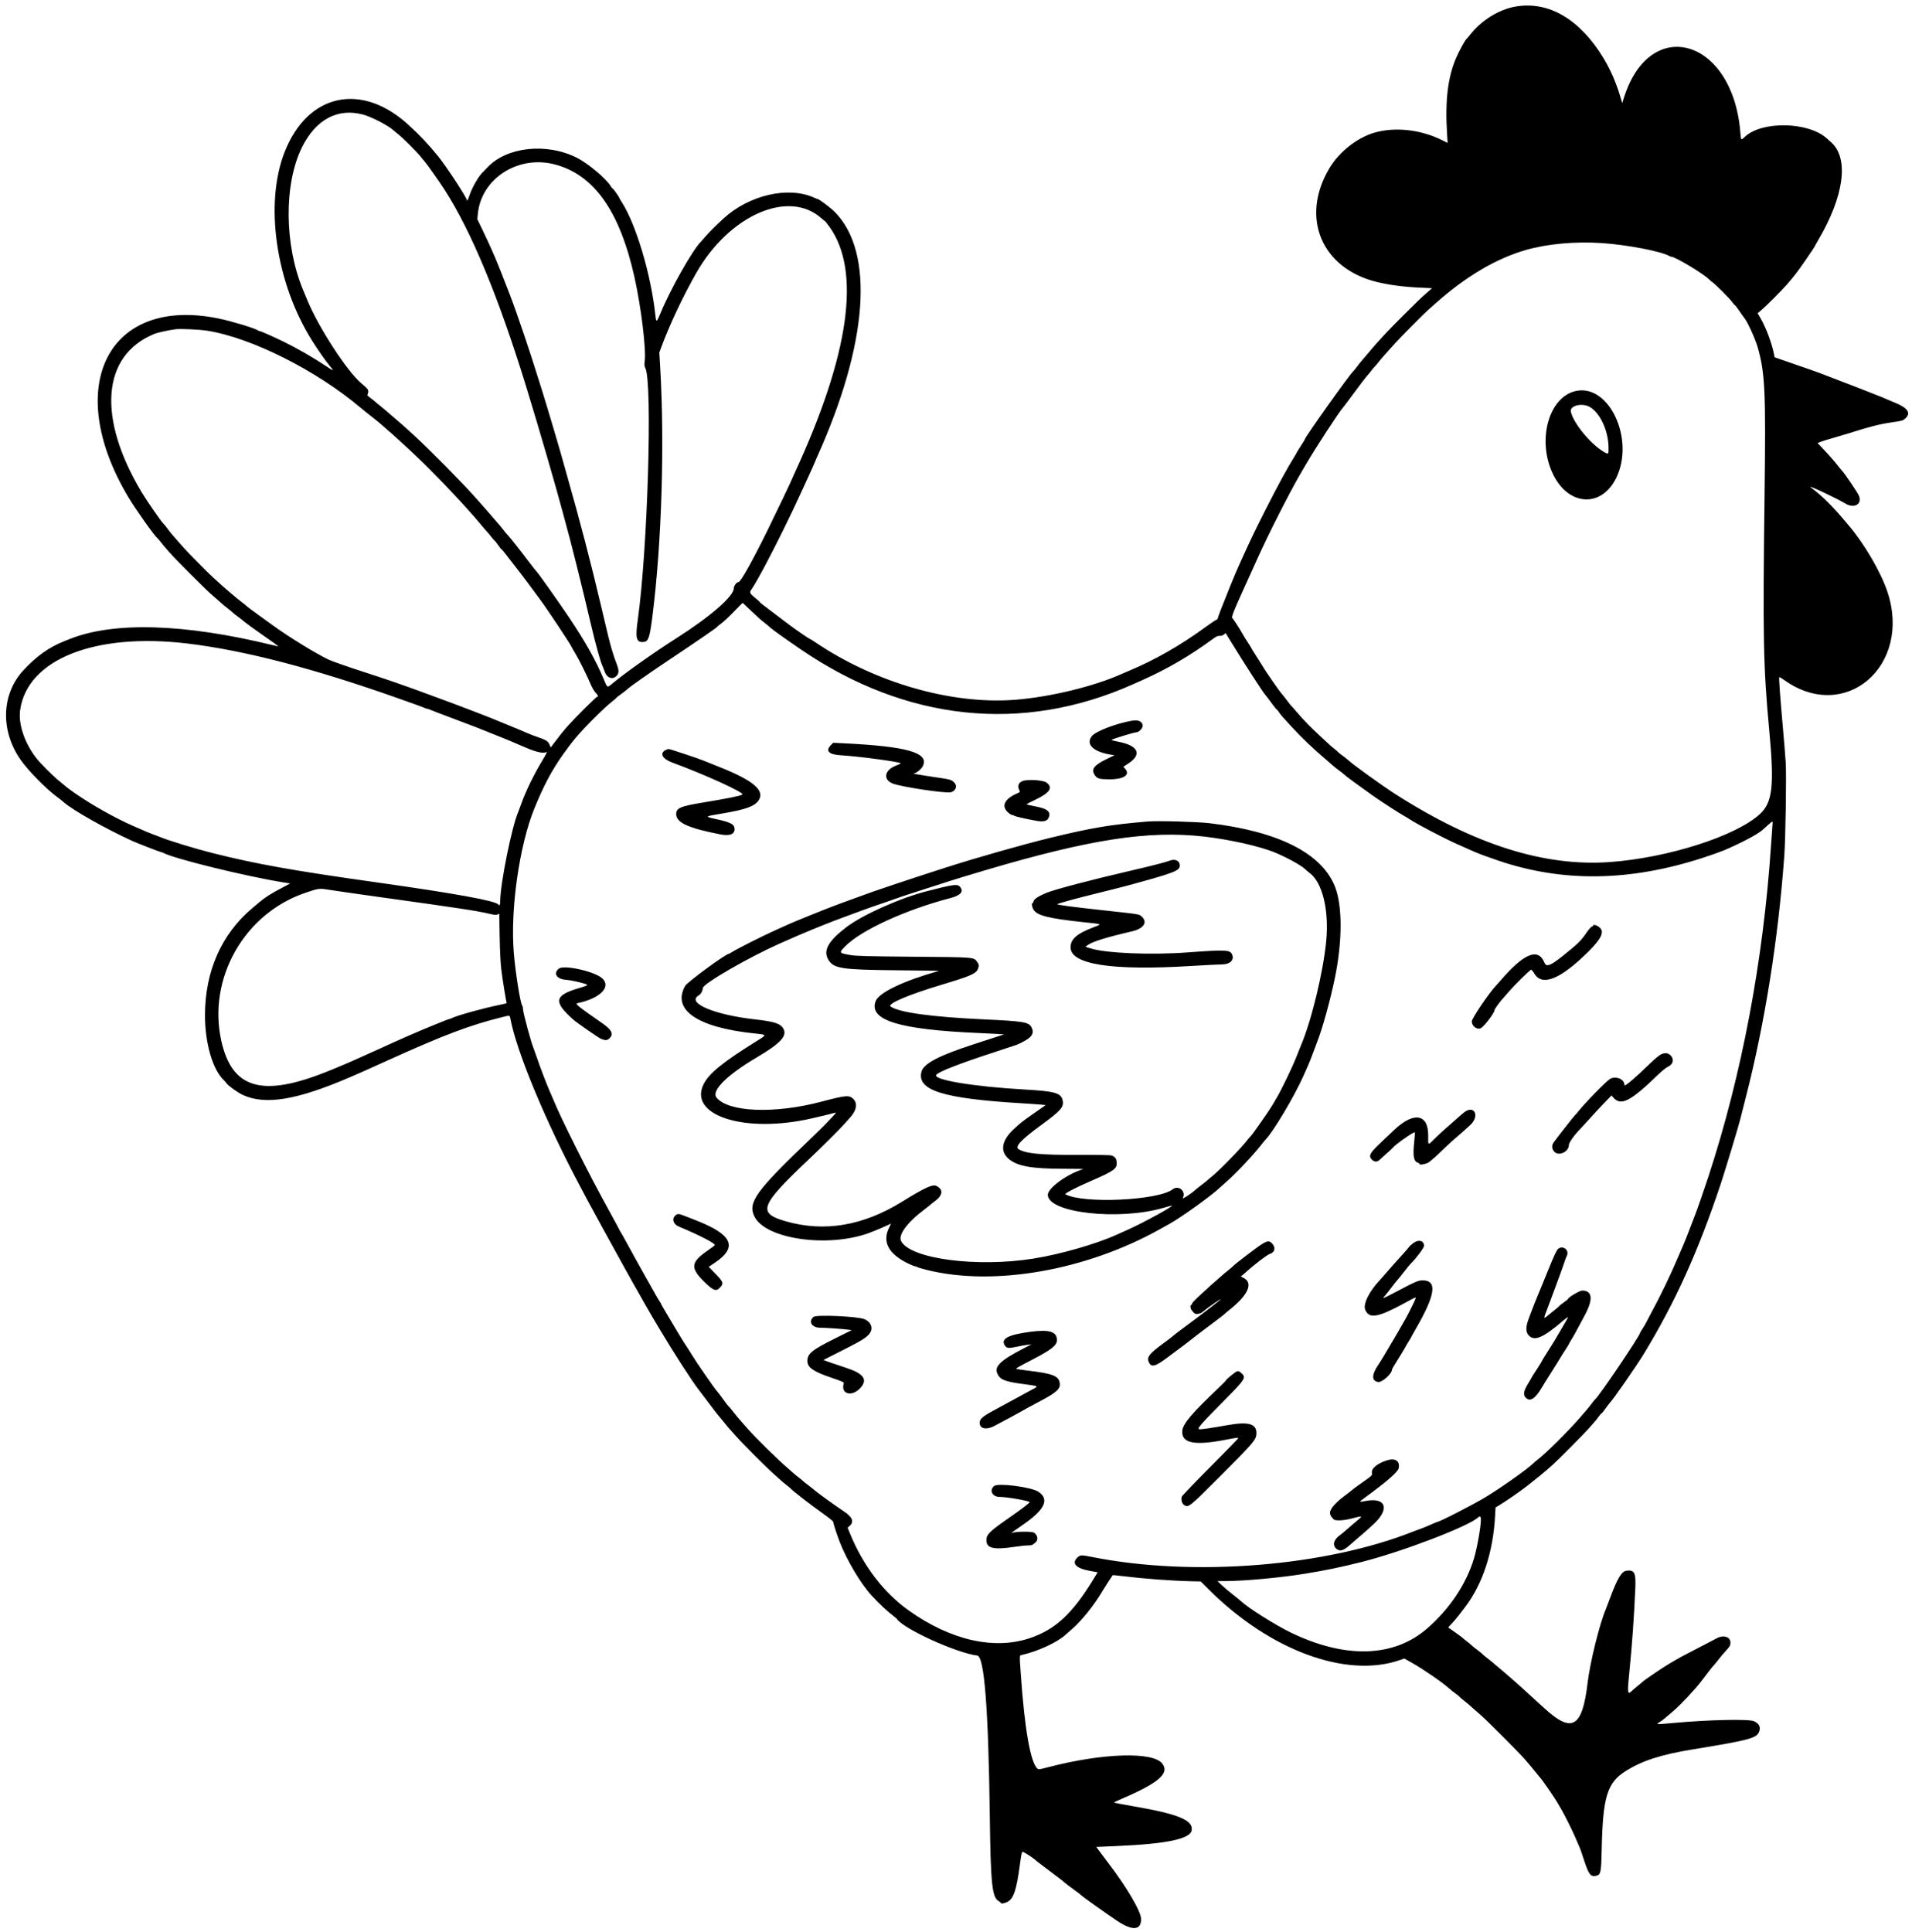 <?xml version="1.0" encoding="UTF-8"?>
<!DOCTYPE svg PUBLIC '-//W3C//DTD SVG 1.0//EN'
          'http://www.w3.org/TR/2001/REC-SVG-20010904/DTD/svg10.dtd'>
<svg height="291" preserveAspectRatio="xMidYMid meet" version="1.0" viewBox="26.8 56.1 288.1 290.8" width="288" xmlns="http://www.w3.org/2000/svg" xmlns:xlink="http://www.w3.org/1999/xlink" zoomAndPan="magnify"
><g id="change1_1"
  ><path d="M255.219 56.928 C 252.701 57.347,250.028 58.991,248.328 61.168 C 248.118 61.437,247.886 61.709,247.811 61.771 C 247.559 61.985,246.675 63.597,246.190 64.726 C 244.960 67.594,244.537 71.111,244.836 75.972 L 244.929 77.487 244.149 77.096 C 240.972 75.501,237.168 75.048,234.059 75.894 C 231.355 76.630,228.573 78.809,227.067 81.371 C 222.712 88.779,225.942 96.414,234.288 98.442 C 236.156 98.896,238.387 99.186,240.857 99.295 L 242.571 99.371 242.330 99.600 C 242.197 99.726,241.811 100.060,241.472 100.343 C 241.134 100.626,239.726 101.990,238.343 103.374 C 236.192 105.528,235.413 106.347,233.886 108.061 C 233.760 108.202,233.349 108.690,232.971 109.145 C 232.594 109.600,232.170 110.097,232.028 110.250 C 231.886 110.402,231.552 110.819,231.285 111.178 C 231.019 111.536,230.754 111.863,230.696 111.904 C 230.272 112.209,223.429 121.822,223.429 122.114 C 223.429 122.158,223.146 122.627,222.800 123.158 C 222.454 123.688,222.171 124.147,222.171 124.178 C 222.171 124.208,222.033 124.451,221.865 124.717 C 220.880 126.270,219.275 129.215,217.492 132.743 C 215.744 136.200,215.418 136.881,213.715 140.629 C 213.160 141.848,212.834 142.617,212.066 144.514 C 210.936 147.307,210.286 148.997,210.286 149.142 C 210.286 149.208,210.170 149.308,210.029 149.363 C 209.887 149.418,209.129 149.931,208.343 150.504 C 204.630 153.208,200.814 155.389,197.029 156.970 C 196.620 157.141,196.078 157.375,195.824 157.490 C 191.704 159.351,185.090 160.960,179.829 161.381 C 170.210 162.149,158.625 158.815,149.583 152.674 C 149.222 152.429,148.893 152.229,148.852 152.229 C 148.744 152.229,146.350 150.580,145.600 149.990 C 145.254 149.718,144.136 148.872,143.114 148.111 C 142.093 147.350,141.257 146.692,141.257 146.648 C 141.257 146.605,140.970 146.340,140.620 146.060 C 139.769 145.382,139.696 145.227,140.012 144.783 C 140.930 143.493,143.700 138.195,146.277 132.800 C 147.232 130.799,149.600 125.625,149.600 125.539 C 149.600 125.513,149.723 125.221,149.873 124.889 C 157.605 107.791,158.617 93.970,152.581 87.884 C 151.949 87.247,150.218 85.943,150.004 85.943 C 149.969 85.943,149.722 85.845,149.456 85.724 C 145.573 83.974,139.696 85.327,135.829 88.862 C 134.721 89.874,133.618 90.973,133.143 91.538 C 132.860 91.875,132.521 92.257,132.390 92.389 C 131.132 93.652,127.783 99.586,126.334 103.116 C 125.741 104.562,125.674 104.588,125.551 103.429 C 124.910 97.386,122.660 89.803,120.511 86.444 C 120.293 86.103,120.114 85.797,120.114 85.763 C 120.114 85.644,119.190 84.343,119.106 84.343 C 119.059 84.343,118.925 84.181,118.808 83.983 C 118.150 82.870,115.396 80.561,113.716 79.715 C 109.134 77.408,103.079 78.082,100.207 81.219 C 99.999 81.446,99.735 81.714,99.621 81.816 C 98.978 82.386,97.922 84.195,97.545 85.371 C 97.352 85.973,97.143 86.353,97.143 86.102 C 97.143 85.731,94.018 80.968,92.778 79.449 C 91.284 77.619,90.190 76.460,88.400 74.810 C 81.305 68.271,73.194 70.003,69.710 78.800 C 66.599 86.657,68.365 98.692,73.909 107.411 C 74.825 108.852,75.816 110.269,76.398 110.969 C 77.188 111.921,77.145 111.932,75.908 111.100 C 74.060 109.858,71.526 108.401,69.486 107.408 C 67.860 106.617,66.075 105.829,65.908 105.829 C 65.827 105.829,65.711 105.784,65.651 105.730 C 65.341 105.446,61.792 104.366,59.816 103.954 C 43.089 100.461,36.143 114.189,46.176 130.914 C 47.309 132.804,50.036 136.641,50.553 137.074 C 50.635 137.143,50.879 137.431,51.094 137.712 C 51.310 137.994,51.563 138.305,51.657 138.404 C 51.751 138.503,52.086 138.884,52.400 139.251 C 53.151 140.127,57.710 144.697,58.563 145.429 C 58.930 145.743,59.371 146.129,59.543 146.286 C 60.226 146.909,60.653 147.272,61.194 147.685 C 61.505 147.923,61.788 148.159,61.823 148.209 C 61.857 148.260,62.194 148.528,62.571 148.805 C 62.949 149.082,63.469 149.490,63.728 149.712 C 63.986 149.933,65.231 150.832,66.494 151.710 C 67.757 152.587,68.777 153.318,68.762 153.334 C 68.746 153.349,68.350 153.268,67.881 153.153 C 54.626 149.905,43.938 149.581,37.314 152.228 C 37.189 152.278,36.803 152.432,36.457 152.570 C 34.160 153.487,32.306 154.808,30.333 156.935 C 26.995 160.533,26.828 166.046,29.923 170.457 C 31.059 172.075,33.759 174.822,35.371 176.000 C 35.749 176.276,36.211 176.641,36.400 176.813 C 37.677 177.976,42.728 180.830,46.757 182.666 C 47.467 182.989,50.961 184.343,51.085 184.343 C 51.150 184.343,51.292 184.391,51.402 184.451 C 53.046 185.343,63.995 188.027,69.636 188.921 L 70.528 189.062 69.407 189.655 C 67.562 190.629,66.791 191.119,65.816 191.939 C 65.589 192.130,65.129 192.517,64.793 192.800 C 60.167 196.698,57.698 202.301,57.690 208.914 C 57.685 213.094,58.837 217.088,60.509 218.686 C 60.641 218.811,60.824 219.023,60.917 219.155 C 61.197 219.555,62.639 220.588,63.402 220.935 C 66.810 222.487,71.532 221.700,79.561 218.244 C 81.025 217.614,81.315 217.484,85.429 215.626 C 93.778 211.854,97.625 210.403,102.457 209.204 C 103.650 208.908,103.608 208.900,103.710 209.446 C 104.645 214.429,109.026 224.957,114.236 234.743 C 114.588 235.403,115.135 236.431,115.453 237.029 C 116.106 238.254,118.640 242.880,120.399 246.057 C 121.961 248.879,122.097 249.121,122.892 250.514 C 123.269 251.174,123.802 252.115,124.077 252.606 C 124.352 253.096,124.812 253.893,125.100 254.377 C 125.388 254.861,125.884 255.694,126.202 256.229 C 128.222 259.628,131.144 264.158,132.057 265.305 C 132.309 265.621,132.900 266.403,133.371 267.042 C 134.241 268.222,135.002 269.196,135.458 269.714 C 135.596 269.871,135.880 270.219,136.089 270.486 C 136.297 270.753,136.581 271.091,136.720 271.237 C 136.858 271.383,137.330 271.910,137.768 272.408 C 138.763 273.539,142.287 277.063,143.417 278.057 C 143.881 278.466,144.370 278.905,144.502 279.033 C 144.635 279.161,144.974 279.443,145.257 279.661 C 145.540 279.879,145.849 280.138,145.943 280.237 C 146.365 280.680,148.814 282.575,150.766 283.968 C 151.628 284.583,152.335 285.147,152.338 285.223 C 152.346 285.459,152.916 287.213,153.333 288.286 C 154.402 291.038,156.503 294.570,158.111 296.320 C 159.240 297.548,160.419 298.663,161.309 299.342 C 161.620 299.580,161.903 299.819,161.937 299.872 C 162.890 301.350,170.909 305.004,174.053 305.394 C 175.119 305.526,175.733 313.384,175.943 329.600 C 176.075 339.822,176.284 341.824,177.277 342.389 C 177.454 342.489,177.599 342.610,177.599 342.657 C 177.601 342.842,178.233 342.728,178.690 342.461 C 179.551 341.956,179.976 340.650,180.463 337.007 C 180.692 335.296,180.762 334.971,180.905 334.971 C 181.045 334.971,182.332 335.776,182.629 336.050 C 182.786 336.195,183.420 336.693,184.037 337.157 C 186.614 339.091,186.927 339.332,187.200 339.583 C 187.357 339.728,187.974 340.199,188.571 340.629 C 189.169 341.059,189.709 341.474,189.771 341.550 C 189.910 341.719,193.473 344.258,195.106 345.352 C 197.427 346.906,198.743 346.814,198.743 345.096 C 198.743 343.990,196.608 340.336,193.839 336.705 C 193.488 336.244,192.926 335.498,192.592 335.048 L 191.983 334.229 195.049 334.096 C 202.670 333.767,206.186 333.020,206.364 331.692 C 206.566 330.184,204.337 329.272,197.600 328.106 C 195.514 327.745,194.754 327.592,194.683 327.521 C 194.659 327.497,195.165 327.254,195.806 326.979 C 201.353 324.604,203.022 323.178,201.971 321.712 C 200.629 319.840,193.010 320.061,184.755 322.211 C 183.335 322.581,183.274 322.588,183.075 322.390 C 182.057 321.371,181.195 316.437,180.628 308.374 C 180.404 305.191,180.395 305.390,180.771 305.304 C 183.205 304.744,186.062 303.428,187.337 302.278 C 187.507 302.125,187.970 301.719,188.366 301.375 C 189.801 300.129,191.706 297.748,192.894 295.714 C 193.201 295.191,194.277 293.518,194.460 293.281 C 194.475 293.262,195.123 293.324,195.900 293.419 C 199.300 293.833,203.344 294.132,206.461 294.201 L 207.722 294.229 208.986 295.486 C 218.181 304.636,229.699 308.875,237.743 306.070 L 238.401 305.841 239.572 306.500 C 241.267 307.454,244.193 309.470,245.143 310.338 C 245.363 310.540,245.809 310.895,246.135 311.127 C 246.460 311.360,246.743 311.589,246.763 311.637 C 246.783 311.685,247.031 311.904,247.314 312.123 C 247.817 312.512,248.284 312.910,248.914 313.486 C 249.086 313.643,249.528 314.029,249.896 314.343 C 250.768 315.088,255.906 320.237,256.571 321.032 C 256.854 321.370,257.268 321.855,257.492 322.109 C 257.715 322.363,258.075 322.802,258.292 323.084 C 258.508 323.365,258.765 323.676,258.861 323.774 C 259.137 324.052,261.078 326.855,261.404 327.446 C 261.565 327.738,261.825 328.180,261.982 328.429 C 262.358 329.024,263.776 331.860,264.169 332.801 C 264.610 333.857,264.807 334.318,264.902 334.514 C 264.948 334.609,265.210 335.380,265.486 336.229 C 266.189 338.393,266.495 338.782,267.328 338.572 C 268.006 338.401,268.074 338.069,268.147 334.570 C 268.308 326.788,268.961 324.600,271.642 322.874 C 274.133 321.270,277.035 320.320,281.827 319.539 C 290.087 318.194,291.400 317.859,291.813 316.988 C 292.167 316.241,291.916 315.652,291.086 315.284 C 290.296 314.934,284.283 315.064,278.979 315.546 C 276.271 315.792,276.270 315.791,276.864 315.424 C 277.277 315.169,277.741 314.795,278.959 313.736 C 280.122 312.725,282.193 310.512,283.167 309.240 C 283.342 309.011,283.812 308.396,284.210 307.874 C 284.608 307.352,284.999 306.871,285.078 306.805 C 285.157 306.740,285.456 306.377,285.741 306.000 C 286.027 305.623,286.477 305.083,286.742 304.800 C 287.437 304.057,287.543 303.879,287.543 303.455 C 287.543 302.569,286.531 302.239,285.486 302.783 C 285.203 302.931,284.509 303.296,283.945 303.595 C 283.380 303.894,282.326 304.442,281.602 304.811 C 280.251 305.501,279.989 305.645,278.514 306.506 C 277.482 307.109,274.740 308.957,274.370 309.298 C 274.225 309.433,273.877 309.722,273.596 309.942 C 273.315 310.161,272.911 310.509,272.697 310.713 C 272.006 311.375,271.978 311.126,272.341 307.547 C 272.719 303.812,273.018 299.580,273.209 295.249 C 273.310 292.937,273.081 292.471,271.907 292.604 C 271.144 292.690,270.521 293.724,269.378 296.800 C 269.109 297.523,268.845 298.217,268.791 298.343 C 267.826 300.586,266.391 306.389,266.007 309.600 C 265.214 316.245,263.658 317.142,259.518 313.343 C 259.158 313.013,258.577 312.486,258.225 312.171 C 257.873 311.857,257.313 311.343,256.980 311.029 C 256.647 310.714,256.079 310.200,255.719 309.886 C 255.358 309.571,254.922 309.186,254.750 309.029 C 254.578 308.871,254.164 308.511,253.830 308.229 C 253.497 307.946,252.983 307.509,252.687 307.257 C 251.647 306.372,251.077 305.903,250.712 305.636 C 250.509 305.488,250.291 305.301,250.229 305.220 C 250.166 305.139,249.806 304.845,249.429 304.565 C 249.052 304.286,248.666 303.975,248.572 303.874 C 248.477 303.774,248.169 303.517,247.888 303.303 C 247.606 303.089,247.297 302.836,247.200 302.741 C 247.104 302.646,246.588 302.264,246.055 301.892 C 245.522 301.521,245.065 301.201,245.039 301.181 C 245.014 301.161,245.117 301.025,245.268 300.878 C 245.419 300.731,245.759 300.358,246.024 300.048 C 246.492 299.500,246.646 299.304,247.603 298.038 C 250.197 294.604,251.767 289.838,252.070 284.480 L 252.149 283.081 252.846 282.659 C 253.874 282.035,256.048 280.520,257.029 279.744 C 258.473 278.601,259.330 277.904,259.806 277.486 C 260.057 277.266,260.496 276.880,260.782 276.629 C 261.560 275.945,265.572 271.900,266.229 271.138 C 266.543 270.773,266.921 270.342,267.069 270.180 C 267.218 270.018,267.496 269.667,267.689 269.400 C 267.881 269.133,268.074 268.914,268.117 268.914 C 268.160 268.914,268.420 268.595,268.694 268.204 C 268.968 267.814,269.283 267.403,269.393 267.292 C 269.874 266.812,273.397 261.734,274.454 260.000 C 279.193 252.219,282.633 244.630,286.061 234.385 C 286.690 232.505,288.765 225.644,289.012 224.627 C 289.072 224.376,289.465 222.834,289.883 221.200 C 292.731 210.082,294.743 197.427,295.659 184.871 C 295.846 182.311,295.990 172.773,295.871 170.859 C 295.814 169.949,295.617 167.506,295.432 165.431 C 295.015 160.727,294.823 158.053,294.898 157.978 C 294.930 157.946,295.281 158.151,295.678 158.434 C 304.840 164.953,314.924 156.283,311.192 145.095 C 310.197 142.115,307.689 137.831,305.325 135.073 C 305.131 134.846,304.740 134.387,304.457 134.052 C 302.938 132.256,301.296 130.633,300.057 129.704 C 299.869 129.562,299.663 129.401,299.600 129.346 C 299.169 128.965,303.534 131.020,304.850 131.817 C 306.209 132.640,307.454 131.894,306.881 130.599 C 306.661 130.101,304.709 127.223,304.344 126.858 C 304.242 126.756,303.971 126.427,303.742 126.127 C 303.277 125.519,302.202 124.300,301.279 123.337 L 300.672 122.703 301.222 122.493 C 301.524 122.377,302.337 122.125,303.029 121.932 C 303.720 121.739,304.749 121.434,305.314 121.255 C 308.507 120.241,310.019 119.854,311.799 119.595 C 313.484 119.350,313.522 119.339,313.922 118.973 C 314.770 118.199,314.263 117.416,312.423 116.659 C 311.845 116.421,311.269 116.180,311.143 116.125 C 311.017 116.069,310.728 115.942,310.501 115.842 C 310.018 115.630,303.061 112.928,301.886 112.496 C 301.446 112.334,300.983 112.158,300.857 112.104 C 300.731 112.050,300.114 111.830,299.486 111.614 C 298.857 111.398,297.408 110.897,296.265 110.501 L 294.188 109.779 294.115 109.375 C 293.835 107.828,292.901 105.303,292.105 103.941 L 291.640 103.145 292.187 102.687 C 292.868 102.117,295.302 99.682,296.023 98.849 C 297.233 97.451,297.625 96.940,298.897 95.096 C 299.629 94.035,300.229 93.140,300.229 93.107 C 300.229 93.074,300.462 92.653,300.747 92.170 C 304.667 85.540,305.436 79.809,302.730 77.400 C 302.536 77.227,302.220 76.945,302.027 76.773 C 299.234 74.282,292.280 74.159,289.724 76.555 C 289.104 77.136,289.146 77.187,289.018 75.712 C 287.804 61.727,275.430 58.179,271.487 70.686 L 271.235 71.486 270.927 70.457 C 270.758 69.891,270.575 69.326,270.522 69.200 C 270.468 69.074,270.333 68.714,270.222 68.400 C 269.869 67.403,269.090 65.807,268.416 64.702 C 264.846 58.844,260.191 56.101,255.219 56.928 M81.486 73.206 C 82.742 73.540,85.309 74.865,86.077 75.575 C 86.228 75.714,86.581 76.008,86.861 76.226 C 87.518 76.739,89.654 78.877,90.172 79.541 C 90.392 79.823,90.655 80.138,90.758 80.242 C 91.012 80.498,92.962 83.259,93.736 84.457 C 97.824 90.785,101.930 100.692,106.125 114.343 C 107.997 120.437,110.497 129.026,111.597 133.143 C 112.052 134.850,112.431 136.260,112.687 137.200 C 112.977 138.269,114.350 143.761,114.844 145.829 C 115.032 146.614,115.497 148.573,115.877 150.181 C 116.530 152.939,117.226 155.476,117.505 156.114 C 117.632 156.402,117.687 156.543,117.948 157.236 C 118.270 158.091,119.071 158.376,119.645 157.840 C 120.104 157.411,120.109 156.966,119.666 155.852 C 119.483 155.390,119.177 154.476,118.986 153.821 C 118.631 152.601,118.436 151.808,117.313 147.029 C 115.863 140.855,114.100 134.099,112.320 127.886 C 112.005 126.786,111.652 125.526,111.536 125.086 C 111.238 123.954,109.133 116.869,108.445 114.686 C 106.903 109.790,106.549 108.692,105.826 106.571 C 104.608 103.000,104.297 102.121,103.609 100.311 C 102.871 98.369,101.674 95.355,101.374 94.686 C 101.262 94.434,101.003 93.843,100.799 93.371 C 100.595 92.900,100.045 91.717,99.576 90.743 L 98.724 88.971 98.798 88.197 C 99.308 82.829,104.899 79.250,110.453 80.736 C 116.335 82.310,120.192 87.792,122.404 97.721 C 123.414 102.258,124.187 108.616,123.945 110.408 C 123.879 110.895,123.901 111.127,124.038 111.392 C 125.145 113.533,124.384 138.915,122.900 149.343 C 122.526 151.967,122.671 152.686,123.573 152.686 C 124.511 152.686,124.675 152.255,125.138 148.571 C 126.507 137.681,126.960 122.773,126.273 111.191 L 126.147 109.067 126.436 108.277 C 127.615 105.045,129.721 100.576,131.704 97.093 C 136.685 88.346,145.667 84.424,150.583 88.851 C 150.828 89.071,151.058 89.253,151.094 89.254 C 151.130 89.256,151.445 89.656,151.793 90.143 C 156.562 96.811,154.792 109.354,146.573 127.148 C 146.352 127.626,146.171 128.033,146.171 128.052 C 146.171 128.142,143.827 133.052,142.459 135.829 C 140.139 140.535,138.394 143.654,138.081 143.656 C 137.795 143.658,137.371 144.207,137.371 144.575 C 137.371 145.785,133.862 148.839,128.693 152.126 C 125.364 154.244,120.936 157.378,119.064 158.943 C 118.278 159.600,118.329 159.623,117.799 158.358 C 116.579 155.444,115.028 152.678,112.505 148.914 C 110.935 146.573,107.828 142.195,107.597 142.000 C 107.523 141.937,107.082 141.378,106.617 140.758 C 106.152 140.137,105.514 139.304,105.200 138.907 C 104.886 138.509,104.372 137.860,104.059 137.464 C 103.746 137.067,103.407 136.666,103.305 136.571 C 103.204 136.477,102.945 136.169,102.732 135.888 C 102.518 135.606,102.266 135.291,102.171 135.189 C 102.077 135.086,101.769 134.728,101.486 134.394 C 101.019 133.842,99.494 132.099,98.752 131.270 C 98.590 131.088,98.329 130.796,98.171 130.621 C 96.290 128.518,91.517 123.688,89.368 121.714 C 87.558 120.051,87.671 120.151,85.824 118.571 C 85.530 118.320,85.115 117.962,84.902 117.775 C 84.689 117.588,84.286 117.257,84.006 117.038 C 83.727 116.820,83.417 116.560,83.317 116.460 C 83.218 116.361,82.892 116.104,82.595 115.890 C 82.227 115.626,82.091 115.464,82.169 115.385 C 82.233 115.321,82.286 115.122,82.286 114.943 C 82.286 114.613,82.180 114.487,81.258 113.714 C 79.122 111.924,74.840 105.354,73.140 101.257 C 72.814 100.471,72.504 99.726,72.452 99.600 C 69.627 92.814,69.569 83.627,72.316 78.114 C 74.390 73.951,77.675 72.192,81.486 73.206 M268.171 92.574 C 271.927 92.824,277.079 93.809,278.313 94.515 C 278.422 94.578,278.564 94.629,278.629 94.629 C 279.207 94.629,283.445 97.170,284.294 98.026 C 284.404 98.138,284.653 98.345,284.847 98.487 C 285.395 98.889,287.412 100.916,287.802 101.457 C 287.995 101.724,288.187 101.943,288.229 101.943 C 288.271 101.943,288.558 102.316,288.866 102.771 C 289.173 103.227,289.539 103.742,289.678 103.916 C 290.146 104.501,291.290 107.019,291.637 108.229 C 292.753 112.115,292.885 114.877,292.689 130.171 C 292.407 152.197,292.488 156.324,293.394 166.057 C 294.168 174.365,293.887 176.849,291.971 178.615 C 288.378 181.927,278.110 185.208,269.371 185.836 C 259.477 186.547,248.960 183.213,237.029 175.584 C 235.076 174.335,230.634 171.132,229.943 170.475 C 229.786 170.325,229.391 170.013,229.065 169.782 C 228.739 169.551,228.456 169.325,228.436 169.280 C 228.416 169.235,228.172 169.020,227.893 168.801 C 227.614 168.583,227.277 168.301,227.143 168.174 C 227.009 168.047,226.343 167.429,225.663 166.800 C 224.983 166.171,224.190 165.405,223.899 165.097 C 223.609 164.788,223.217 164.375,223.029 164.177 C 222.840 163.980,222.454 163.543,222.171 163.206 C 221.889 162.869,221.550 162.485,221.418 162.354 C 221.287 162.222,220.952 161.804,220.674 161.425 C 220.396 161.045,220.050 160.608,219.905 160.453 C 219.598 160.125,217.427 156.993,217.074 156.368 C 216.941 156.134,216.491 155.417,216.074 154.775 C 215.656 154.132,215.314 153.577,215.314 153.540 C 215.314 153.503,215.116 153.180,214.875 152.822 C 214.633 152.464,214.305 151.940,214.147 151.657 C 213.583 150.651,212.646 149.198,212.483 149.078 C 212.321 148.958,212.706 147.968,214.145 144.800 C 214.302 144.454,214.571 143.863,214.743 143.486 C 215.166 142.558,215.383 142.076,216.344 139.943 C 217.935 136.408,221.106 130.167,222.703 127.429 C 222.831 127.209,223.221 126.540,223.568 125.943 C 225.021 123.444,228.497 118.111,229.179 117.332 C 229.298 117.197,229.830 116.494,230.361 115.771 C 231.575 114.118,232.781 112.543,232.892 112.462 C 232.939 112.428,233.151 112.169,233.363 111.886 C 233.575 111.603,233.832 111.294,233.933 111.200 C 234.034 111.106,234.236 110.874,234.382 110.686 C 234.868 110.058,235.495 109.339,237.029 107.651 C 237.934 106.655,241.449 103.113,242.014 102.629 C 242.197 102.471,242.633 102.086,242.984 101.771 C 247.592 97.645,252.209 94.905,256.743 93.607 C 259.960 92.686,264.146 92.307,268.171 92.574 M57.976 105.770 C 64.669 106.814,74.546 111.784,81.257 117.484 C 81.477 117.671,81.872 117.992,82.134 118.198 C 83.445 119.225,84.036 119.702,84.272 119.926 C 84.415 120.061,84.804 120.403,85.138 120.686 C 85.472 120.969,85.885 121.329,86.056 121.486 C 86.227 121.643,86.792 122.157,87.313 122.629 C 90.125 125.177,92.859 127.907,96.114 131.420 C 96.271 131.590,96.760 132.132,97.200 132.625 C 97.640 133.119,98.129 133.664,98.286 133.838 C 98.443 134.012,98.880 134.527,99.257 134.982 C 99.634 135.438,100.048 135.918,100.176 136.048 C 100.304 136.179,100.585 136.517,100.801 136.800 C 101.017 137.083,101.252 137.351,101.323 137.397 C 101.395 137.442,101.649 137.763,101.888 138.111 C 102.128 138.458,102.357 138.743,102.398 138.743 C 102.439 138.743,102.714 139.064,103.008 139.457 C 103.302 139.850,103.950 140.686,104.448 141.314 C 104.946 141.943,105.848 143.126,106.452 143.943 C 107.055 144.760,107.854 145.840,108.228 146.343 C 109.280 147.761,112.914 153.232,112.914 153.397 C 112.914 153.426,113.175 153.882,113.493 154.410 C 114.084 155.391,115.236 157.712,115.837 159.133 C 116.021 159.567,116.339 160.101,116.543 160.320 C 116.923 160.727,117.004 160.914,116.798 160.914 C 116.650 160.914,113.438 164.108,112.372 165.314 C 111.629 166.155,111.114 166.798,110.149 168.085 L 109.785 168.571 109.630 168.204 C 109.392 167.638,109.123 167.455,107.917 167.041 C 107.303 166.831,106.517 166.529,106.171 166.370 C 105.826 166.211,104.566 165.684,103.371 165.199 C 102.177 164.714,100.994 164.228,100.743 164.119 C 100.491 164.011,99.231 163.523,97.943 163.035 C 96.654 162.547,95.497 162.105,95.371 162.053 C 95.246 162.001,94.063 161.564,92.743 161.082 C 91.423 160.600,90.240 160.164,90.114 160.114 C 89.989 160.064,89.371 159.841,88.743 159.618 C 88.114 159.396,87.034 159.012,86.343 158.765 C 85.651 158.519,83.311 157.741,81.143 157.037 C 78.974 156.332,76.814 155.574,76.343 155.351 C 74.414 154.438,70.289 151.903,67.886 150.152 C 67.603 149.946,66.626 149.240,65.714 148.583 C 64.803 147.926,64.006 147.329,63.943 147.257 C 63.880 147.185,63.597 146.952,63.314 146.740 C 63.031 146.528,62.614 146.197,62.387 146.006 C 62.160 145.814,61.701 145.426,61.366 145.143 C 60.692 144.574,59.950 143.914,58.919 142.968 C 57.985 142.111,55.155 139.245,54.457 138.450 C 54.143 138.093,53.757 137.658,53.600 137.485 C 52.956 136.775,52.338 136.028,51.994 135.543 C 51.793 135.260,51.539 134.951,51.429 134.857 C 51.130 134.602,48.923 131.414,48.142 130.109 C 41.420 118.878,42.149 109.528,50.000 106.282 C 50.537 106.060,52.180 105.694,53.257 105.557 C 53.987 105.464,56.840 105.593,57.976 105.770 M264.275 114.854 C 260.158 115.727,258.343 122.288,260.806 127.395 C 263.134 132.220,268.121 132.507,270.339 127.943 C 273.158 122.146,269.287 113.792,264.275 114.854 M266.212 117.197 C 267.771 117.946,269.098 120.641,269.171 123.209 C 269.206 124.422,269.181 124.454,268.491 124.050 C 266.470 122.869,263.867 119.705,263.492 117.974 C 263.306 117.116,265.022 116.626,266.212 117.197 M139.677 147.702 C 141.116 149.066,141.496 149.406,142.057 149.831 C 142.340 150.045,142.674 150.326,142.800 150.456 C 143.047 150.711,145.258 152.293,147.543 153.849 C 163.357 164.623,180.861 166.462,197.429 159.090 C 197.680 158.978,198.323 158.693,198.857 158.455 C 202.657 156.769,206.120 154.747,209.598 152.186 C 210.061 151.846,210.317 151.733,210.574 151.755 C 210.784 151.773,211.036 151.697,211.205 151.565 L 211.486 151.344 212.160 152.444 C 214.346 156.006,217.073 160.230,217.481 160.686 C 217.622 160.843,218.044 161.396,218.419 161.914 C 218.794 162.433,219.138 162.857,219.183 162.857 C 219.228 162.857,219.351 163.002,219.455 163.179 C 219.560 163.357,219.829 163.704,220.054 163.951 C 220.278 164.198,220.834 164.809,221.288 165.308 C 222.894 167.073,224.679 168.777,226.740 170.514 C 227.076 170.797,227.474 171.145,227.624 171.287 C 227.775 171.429,228.191 171.758,228.549 172.019 C 228.907 172.280,229.291 172.587,229.403 172.702 C 229.588 172.893,231.235 174.103,233.656 175.829 C 234.759 176.614,237.770 178.566,238.386 178.894 C 238.614 179.015,238.929 179.205,239.086 179.315 C 239.650 179.712,241.722 180.845,243.880 181.936 C 245.432 182.722,246.173 183.067,248.200 183.952 C 248.404 184.041,248.750 184.193,248.969 184.290 C 249.648 184.590,250.848 185.033,252.551 185.613 C 262.240 188.910,272.355 188.776,283.371 185.202 C 284.562 184.816,285.954 184.325,286.457 184.115 C 288.956 183.069,291.580 181.695,292.319 181.045 C 292.508 180.879,292.861 180.564,293.103 180.346 C 293.954 179.579,293.939 179.582,293.881 180.197 C 293.852 180.497,293.750 181.926,293.653 183.371 C 292.487 200.756,289.236 217.938,284.212 233.257 C 283.594 235.139,282.540 238.181,282.291 238.800 C 282.240 238.926,281.877 239.877,281.483 240.914 C 281.090 241.951,280.675 243.006,280.562 243.257 C 280.448 243.509,280.050 244.434,279.676 245.314 C 278.481 248.127,277.042 251.114,275.594 253.786 C 275.126 254.650,274.743 255.376,274.743 255.398 C 274.743 255.421,274.563 255.721,274.343 256.065 C 274.123 256.409,273.943 256.710,273.943 256.735 C 273.943 257.152,267.790 266.268,267.156 266.790 C 267.073 266.858,266.858 267.120,266.678 267.371 C 266.498 267.623,266.169 268.038,265.947 268.295 C 265.725 268.551,265.311 269.032,265.029 269.363 C 263.246 271.449,259.727 274.947,258.414 275.937 C 258.244 276.066,258.001 276.274,257.874 276.400 C 256.989 277.279,252.890 280.180,250.571 281.568 C 248.604 282.747,243.697 285.257,243.362 285.257 C 243.334 285.257,243.081 285.360,242.799 285.486 C 241.661 285.993,241.289 286.147,240.743 286.338 C 240.429 286.448,240.069 286.580,239.943 286.630 C 226.666 291.961,206.697 293.580,191.459 290.563 C 189.693 290.213,189.585 290.215,189.155 290.617 C 188.212 291.498,188.920 292.256,191.042 292.639 L 192.199 292.848 191.466 294.045 C 188.350 299.135,185.762 301.508,181.936 302.782 C 176.552 304.576,169.994 303.068,163.714 298.593 C 159.950 295.911,156.833 291.820,154.869 286.983 L 154.526 286.138 154.863 285.823 C 155.527 285.202,155.218 284.497,153.903 283.636 C 152.853 282.948,149.972 280.872,149.600 280.535 C 149.443 280.392,148.980 280.022,148.571 279.713 C 148.163 279.404,147.777 279.094,147.714 279.024 C 147.651 278.954,147.369 278.723,147.086 278.510 C 146.803 278.297,146.464 278.018,146.332 277.890 C 146.200 277.762,145.819 277.426,145.484 277.143 C 144.107 275.980,140.583 272.517,139.486 271.248 C 139.171 270.885,138.786 270.449,138.629 270.279 C 138.265 269.886,137.537 269.006,137.026 268.343 C 136.809 268.060,136.592 267.812,136.545 267.791 C 136.498 267.770,136.171 267.343,135.817 266.841 C 135.464 266.340,135.028 265.769,134.850 265.574 C 134.418 265.101,131.728 261.211,131.035 260.057 C 130.733 259.554,130.322 258.911,130.123 258.629 C 129.923 258.346,129.151 257.086,128.406 255.829 C 127.661 254.571,126.905 253.298,126.726 252.998 C 126.547 252.699,126.400 252.424,126.400 252.387 C 126.400 252.351,126.304 252.184,126.188 252.018 C 126.071 251.851,125.831 251.457,125.655 251.143 C 125.479 250.829,125.118 250.186,124.854 249.714 C 124.590 249.243,124.255 248.651,124.110 248.400 C 123.679 247.650,121.730 244.131,121.168 243.086 C 120.880 242.551,120.526 241.922,120.380 241.688 C 120.234 241.454,120.114 241.242,120.114 241.217 C 120.114 241.193,119.609 240.253,118.992 239.129 C 116.837 235.207,115.552 232.762,113.623 228.914 C 111.823 225.323,110.880 223.327,110.114 221.486 C 109.944 221.077,109.701 220.514,109.575 220.234 C 109.196 219.395,108.173 216.715,107.720 215.371 C 107.487 214.680,107.250 214.011,107.195 213.886 C 106.835 213.072,105.600 208.496,105.600 207.977 C 105.600 207.763,105.550 207.539,105.489 207.477 C 105.212 207.201,104.465 202.506,104.217 199.486 C 103.681 192.956,105.053 183.328,107.313 177.771 C 108.708 174.340,109.917 172.063,111.635 169.630 C 113.041 167.639,114.024 166.474,115.891 164.589 C 117.329 163.138,118.388 162.150,119.126 161.572 C 119.387 161.369,119.617 161.165,119.637 161.119 C 119.657 161.074,120.005 160.800,120.411 160.511 C 120.817 160.221,121.237 159.891,121.346 159.778 C 121.652 159.457,124.571 157.409,127.657 155.350 C 131.923 152.504,134.857 150.487,134.857 150.401 C 134.857 150.359,135.127 150.136,135.457 149.906 C 135.787 149.676,136.648 148.874,137.370 148.123 C 138.091 147.372,138.692 146.768,138.704 146.779 C 138.716 146.791,139.154 147.206,139.677 147.702 M55.029 152.908 C 63.684 153.946,74.175 156.682,87.086 161.269 C 87.620 161.459,88.571 161.797,89.200 162.020 C 89.829 162.244,90.505 162.498,90.703 162.585 C 90.901 162.672,91.120 162.743,91.190 162.743 C 91.260 162.743,91.407 162.791,91.516 162.849 C 91.625 162.907,93.180 163.502,94.971 164.171 C 96.763 164.840,98.331 165.435,98.457 165.492 C 98.583 165.550,99.730 166.010,101.007 166.513 C 102.284 167.017,103.544 167.527,103.807 167.646 C 104.070 167.765,104.620 168.001,105.029 168.170 C 105.437 168.340,105.926 168.545,106.114 168.627 C 107.651 169.290,108.682 169.504,109.145 169.256 C 109.281 169.183,109.072 169.618,108.582 170.427 C 107.238 172.649,106.009 175.171,105.311 177.143 C 105.144 177.614,104.962 178.103,104.907 178.229 C 103.925 180.461,102.171 189.146,102.171 191.776 C 102.171 192.297,102.051 192.496,101.891 192.237 C 101.552 191.689,95.390 190.566,83.657 188.914 C 70.955 187.125,65.443 186.143,58.914 184.503 C 56.206 183.823,52.270 182.621,50.914 182.060 C 50.789 182.008,50.506 181.902,50.286 181.823 C 50.066 181.744,49.706 181.605,49.486 181.514 C 49.266 181.423,48.983 181.307,48.857 181.257 C 48.630 181.166,48.270 181.011,46.857 180.393 C 44.228 179.244,40.684 177.258,38.234 175.563 C 37.546 175.087,36.902 174.617,36.804 174.520 C 36.705 174.423,36.394 174.165,36.112 173.948 C 35.301 173.324,33.951 172.043,32.842 170.844 C 30.775 168.610,29.509 165.303,29.829 162.970 C 30.878 155.305,41.074 151.234,55.029 152.908 M197.371 164.538 C 194.960 164.954,191.920 166.120,191.329 166.856 C 190.341 168.086,191.546 169.246,194.247 169.666 L 194.723 169.740 193.475 170.353 C 191.618 171.264,191.187 171.859,191.757 172.723 C 192.121 173.275,192.457 173.371,194.019 173.371 C 196.158 173.371,197.161 172.668,196.314 171.761 L 196.057 171.486 196.887 170.935 C 198.914 169.592,198.281 168.272,195.343 167.715 C 194.761 167.605,194.286 167.479,194.286 167.435 C 194.286 167.330,197.698 166.282,198.037 166.284 C 198.399 166.286,198.971 165.694,198.971 165.318 C 198.971 164.665,198.360 164.367,197.371 164.538 M152.001 168.210 C 151.121 169.090,151.683 169.649,153.547 169.751 C 156.120 169.892,162.514 170.754,162.514 170.960 C 162.514 170.998,162.193 171.154,161.800 171.306 C 160.076 171.974,159.809 173.378,161.287 173.996 C 162.479 174.494,169.374 175.532,170.081 175.321 C 170.873 175.083,171.104 174.328,170.543 173.810 C 170.102 173.403,170.071 173.395,167.157 172.965 C 164.922 172.636,164.006 172.457,164.555 172.457 C 164.848 172.457,165.628 171.822,165.837 171.413 C 166.878 169.371,163.549 168.406,153.859 167.938 L 152.346 167.865 152.001 168.210 M127.066 168.975 C 126.164 169.465,126.613 170.295,128.069 170.832 C 133.008 172.651,138.977 175.371,138.665 175.659 C 138.464 175.845,136.450 176.256,132.819 176.853 C 129.285 177.434,128.686 177.690,128.686 178.620 C 128.686 179.894,130.506 180.727,135.336 181.664 C 136.738 181.937,137.486 181.660,137.486 180.869 C 137.486 180.151,136.930 179.850,134.710 179.367 C 132.920 178.977,132.928 178.970,135.543 178.534 C 139.117 177.937,140.471 177.458,141.085 176.573 C 142.125 175.072,140.341 173.546,135.143 171.489 C 134.074 171.066,133.046 170.653,132.857 170.570 C 132.224 170.291,127.747 168.800,127.558 168.805 C 127.455 168.807,127.234 168.884,127.066 168.975 M180.838 173.647 C 180.252 173.911,180.084 174.407,180.386 174.985 C 180.537 175.275,180.529 175.289,180.071 175.489 C 178.187 176.309,177.648 177.366,178.633 178.303 C 178.887 178.545,179.186 178.743,179.296 178.743 C 179.407 178.743,179.546 178.789,179.606 178.845 C 179.728 178.959,181.225 179.309,182.857 179.604 C 184.085 179.827,184.627 179.679,184.845 179.064 C 185.142 178.225,184.585 177.786,182.798 177.448 C 182.077 177.312,181.486 177.172,181.486 177.138 C 181.486 177.104,182.090 176.787,182.829 176.433 C 184.994 175.396,185.494 174.625,184.495 173.863 C 183.984 173.473,181.542 173.329,180.838 173.647 M199.771 179.724 C 194.159 180.189,191.332 180.661,185.070 182.183 C 180.961 183.182,173.668 185.255,169.401 186.637 C 168.631 186.886,167.371 187.293,166.601 187.541 C 163.582 188.514,157.902 190.423,157.429 190.624 C 157.303 190.677,156.454 190.986,155.543 191.310 C 154.631 191.634,153.783 191.942,153.657 191.994 C 153.531 192.047,152.837 192.309,152.114 192.578 C 150.919 193.022,146.602 194.768,145.771 195.143 C 145.583 195.228,144.554 195.693,143.486 196.175 C 141.568 197.041,137.945 198.870,137.117 199.390 C 136.882 199.537,136.669 199.657,136.642 199.657 C 136.165 199.657,130.362 203.917,130.029 204.511 C 128.006 208.126,131.910 210.777,140.571 211.670 C 142.373 211.855,142.368 211.839,140.906 212.750 C 135.703 215.989,133.645 217.659,132.821 219.309 C 130.556 223.841,138.402 226.594,148.114 224.673 C 149.189 224.460,152.252 223.732,152.683 223.587 C 152.849 223.531,152.593 223.859,152.001 224.464 C 151.843 224.624,151.477 225.010,151.187 225.321 C 150.896 225.631,149.824 226.683,148.804 227.657 C 140.635 235.460,139.422 237.158,140.499 239.284 C 142.200 242.640,151.463 243.976,157.657 241.757 C 158.644 241.404,160.807 240.472,160.998 240.317 C 161.076 240.255,160.980 240.512,160.786 240.888 C 159.680 243.033,160.672 244.905,163.678 246.345 C 164.134 246.564,164.589 246.743,164.688 246.743 C 164.787 246.743,164.917 246.790,164.977 246.847 C 165.037 246.904,165.729 247.111,166.514 247.305 C 176.560 249.793,190.390 247.380,201.486 241.203 C 202.146 240.835,202.789 240.479,202.915 240.410 C 204.639 239.475,209.375 236.081,210.581 234.916 C 210.712 234.789,211.115 234.429,211.478 234.114 C 213.002 232.793,215.688 229.945,216.920 228.345 C 217.137 228.063,217.395 227.751,217.493 227.651 C 218.657 226.475,221.859 221.096,223.205 218.057 C 223.469 217.460,223.801 216.714,223.941 216.400 C 224.081 216.086,224.415 215.237,224.682 214.514 C 224.950 213.791,225.210 213.097,225.260 212.971 C 226.024 211.061,227.236 206.694,227.925 203.371 C 229.089 197.755,229.094 192.373,227.937 189.504 C 225.916 184.492,219.462 181.234,209.086 179.986 C 207.243 179.764,201.304 179.598,199.771 179.724 M208.229 181.996 C 212.170 182.447,216.816 183.502,219.029 184.448 C 220.884 185.241,222.841 186.323,223.431 186.883 C 223.653 187.093,223.942 187.341,224.073 187.433 C 226.029 188.803,227.073 192.974,226.638 197.672 C 226.205 202.349,224.418 209.737,222.801 213.543 C 222.721 213.731,222.412 214.503,222.114 215.257 C 221.512 216.780,219.911 220.108,219.226 221.257 C 218.983 221.666,218.651 222.233,218.488 222.518 C 218.074 223.240,215.442 226.999,215.235 227.163 C 215.142 227.237,214.947 227.457,214.803 227.654 C 213.973 228.779,210.563 232.292,209.426 233.194 C 209.113 233.442,208.806 233.701,208.743 233.770 C 208.680 233.838,208.294 234.147,207.886 234.456 C 207.477 234.765,207.014 235.135,206.857 235.277 C 206.260 235.818,204.895 236.707,205.020 236.474 C 205.569 235.447,204.404 234.450,203.479 235.156 C 201.287 236.828,189.996 237.344,187.336 235.894 C 187.147 235.790,188.830 234.914,191.200 233.884 C 194.695 232.364,195.151 232.031,195.057 231.060 C 195.003 230.492,194.841 230.276,194.300 230.051 C 194.133 229.981,192.176 229.945,189.214 229.957 C 183.559 229.980,181.297 229.759,180.261 229.080 C 179.697 228.710,180.705 227.641,183.652 225.486 C 186.660 223.286,187.110 222.776,186.924 221.783 C 186.710 220.640,185.800 220.370,181.314 220.117 C 173.478 219.674,167.261 218.638,167.890 217.881 C 168.290 217.399,171.435 216.176,176.571 214.504 C 178.363 213.922,179.906 213.411,180.000 213.370 C 182.199 212.408,182.752 211.755,182.226 210.738 C 181.817 209.946,181.043 209.816,175.086 209.542 C 167.180 209.177,162.284 208.504,161.000 207.604 C 160.425 207.202,163.669 205.822,168.800 204.286 C 172.941 203.047,173.847 202.656,174.125 201.993 C 174.339 201.479,174.328 201.295,174.059 200.917 C 173.514 200.152,173.873 200.182,164.457 200.102 C 157.378 200.041,155.767 199.998,154.900 199.845 C 153.196 199.544,153.186 199.526,154.143 198.546 C 156.515 196.117,163.272 193.014,169.998 191.266 C 171.593 190.852,172.086 190.242,171.409 189.522 C 171.032 189.120,170.429 189.207,166.430 190.236 C 162.343 191.288,156.742 193.799,154.286 195.682 C 151.596 197.743,150.806 199.169,151.601 200.526 C 152.395 201.880,153.539 202.060,161.886 202.140 C 165.469 202.174,168.349 202.216,168.286 202.234 C 162.961 203.724,159.236 205.502,158.747 206.789 C 157.655 209.662,162.257 211.085,174.286 211.596 C 175.134 211.632,176.340 211.692,176.966 211.730 L 178.103 211.799 177.137 212.115 C 176.606 212.288,175.091 212.780,173.771 213.207 C 168.268 214.988,165.957 216.194,165.642 217.448 C 164.943 220.233,168.894 221.472,180.743 222.182 C 181.937 222.253,183.240 222.345,183.639 222.385 L 184.363 222.457 182.610 223.681 C 180.871 224.894,180.566 225.135,179.510 226.126 C 177.682 227.842,177.449 229.483,178.872 230.627 C 180.182 231.680,182.295 232.045,187.114 232.052 C 188.795 232.055,190.106 232.076,190.028 232.100 C 187.618 232.823,184.688 234.948,184.686 235.973 C 184.682 238.686,195.334 239.898,202.057 237.949 C 202.717 237.758,203.306 237.601,203.365 237.601 C 203.808 237.598,199.044 240.205,196.686 241.257 C 195.963 241.579,195.217 241.912,195.029 241.998 C 191.931 243.400,186.559 244.940,182.514 245.585 C 173.993 246.943,164.009 245.632,162.589 242.968 C 162.086 242.026,163.491 240.125,166.171 238.120 C 166.580 237.815,166.966 237.508,167.029 237.439 C 167.091 237.371,167.349 237.166,167.600 236.984 C 168.872 236.067,168.992 235.196,167.922 234.643 C 167.339 234.342,166.204 234.860,162.666 237.043 C 156.836 240.639,151.019 241.621,145.257 239.979 C 140.849 238.724,141.253 237.643,148.795 230.514 C 150.655 228.757,153.357 226.063,154.085 225.241 C 154.383 224.904,154.786 224.449,154.981 224.229 C 155.883 223.209,156.036 222.184,155.383 221.531 C 154.770 220.919,154.260 220.962,150.571 221.940 C 143.518 223.810,136.505 223.529,134.757 221.306 C 133.958 220.290,136.353 217.910,140.841 215.262 C 144.374 213.177,145.422 212.064,144.865 210.987 C 144.449 210.183,143.533 209.874,140.571 209.543 C 134.463 208.859,130.226 207.075,132.044 205.951 C 132.429 205.713,132.645 205.340,132.709 204.801 C 132.788 204.135,139.538 200.237,144.286 198.114 C 145.920 197.384,148.387 196.323,149.216 195.995 C 149.710 195.799,150.269 195.572,150.457 195.490 C 150.646 195.407,151.109 195.224,151.486 195.082 C 151.863 194.940,152.326 194.759,152.514 194.679 C 152.703 194.599,153.731 194.216,154.800 193.827 C 155.869 193.438,156.846 193.078,156.971 193.027 C 157.236 192.921,159.003 192.306,160.571 191.774 C 161.169 191.572,161.760 191.364,161.886 191.312 C 162.236 191.168,165.323 190.155,167.429 189.493 C 168.466 189.167,169.674 188.779,170.114 188.629 C 170.554 188.480,172.817 187.793,175.143 187.103 C 190.978 182.406,199.850 181.037,208.229 181.996 M203.086 185.614 C 202.472 185.859,200.281 186.422,196.914 187.199 C 191.280 188.499,185.718 189.965,184.493 190.472 C 183.143 191.031,182.514 191.471,182.514 191.856 C 182.514 191.935,182.463 192.000,182.400 192.000 C 182.226 192.000,182.263 192.492,182.468 192.903 C 182.956 193.880,184.642 194.319,190.171 194.908 C 193.027 195.212,192.924 195.149,191.466 195.705 C 189.050 196.627,188.114 197.460,188.114 198.690 C 188.114 201.266,194.334 202.229,206.237 201.497 C 208.378 201.365,210.496 201.257,210.943 201.257 C 212.156 201.257,212.829 200.576,212.446 199.736 C 212.138 199.060,211.450 199.031,205.714 199.453 C 200.224 199.857,193.478 199.579,191.149 198.853 L 190.356 198.606 190.635 198.390 C 191.340 197.845,193.444 197.185,197.371 196.277 C 199.128 195.871,199.770 194.908,198.846 194.063 C 198.419 193.674,198.757 193.729,192.914 193.090 C 188.514 192.608,186.211 192.306,186.102 192.197 C 186.024 192.119,188.850 191.341,192.229 190.510 C 194.020 190.070,195.949 189.584,196.514 189.430 C 203.830 187.440,204.571 187.156,204.571 186.343 C 204.571 185.655,203.859 185.306,203.086 185.614 M76.629 190.052 C 77.384 190.176,80.598 190.638,83.772 191.079 C 96.012 192.782,98.660 193.184,100.494 193.619 C 101.258 193.800,101.565 193.829,101.765 193.738 L 102.029 193.618 102.089 197.066 C 102.126 199.177,102.221 201.090,102.334 202.000 C 102.539 203.648,103.081 207.001,103.155 207.078 C 103.181 207.105,102.624 207.245,101.916 207.390 C 99.479 207.888,95.476 209.009,94.830 209.374 C 94.721 209.435,94.573 209.486,94.502 209.486 C 94.431 209.486,93.260 209.944,91.901 210.505 C 89.349 211.556,87.150 212.517,84.229 213.857 C 83.820 214.044,82.740 214.531,81.829 214.939 C 80.917 215.347,79.966 215.773,79.714 215.886 C 79.463 215.998,78.923 216.229,78.514 216.399 C 78.106 216.569,77.591 216.785,77.371 216.880 C 77.151 216.974,76.869 217.091,76.743 217.139 C 76.617 217.187,76.386 217.279,76.229 217.342 C 66.364 221.344,61.773 220.047,60.151 212.800 C 58.043 203.385,63.603 193.585,72.819 190.468 C 74.900 189.764,74.877 189.767,76.629 190.052 M266.857 195.415 C 266.857 195.471,266.760 195.542,266.642 195.573 C 266.523 195.604,266.153 196.034,265.819 196.529 C 265.057 197.659,264.486 198.216,262.286 199.973 C 260.400 201.480,259.797 201.698,259.504 200.978 C 258.584 198.721,256.443 199.582,252.971 203.605 C 252.657 203.970,252.285 204.389,252.144 204.538 C 251.132 205.606,248.571 209.399,248.571 209.830 C 248.571 210.521,249.278 211.103,249.867 210.897 C 250.341 210.731,252.000 208.570,252.000 208.119 C 252.000 207.978,252.895 206.755,253.308 206.331 C 253.437 206.198,253.799 205.787,254.111 205.417 C 254.939 204.435,257.351 202.057,257.516 202.059 C 257.594 202.061,257.811 202.323,258.000 202.642 C 259.176 204.633,261.998 203.468,266.220 199.249 C 268.138 197.331,268.588 196.313,267.803 195.665 C 267.402 195.335,266.857 195.191,266.857 195.415 M110.997 201.900 C 110.133 202.610,110.681 203.472,112.063 203.575 C 112.936 203.640,114.831 204.075,115.242 204.305 C 115.395 204.390,115.112 204.512,113.980 204.847 C 110.318 205.932,110.158 206.874,113.178 209.571 C 113.732 210.066,117.010 212.338,117.371 212.478 C 118.059 212.743,118.286 212.728,118.635 212.394 C 119.286 211.771,118.978 211.113,117.582 210.143 C 113.917 207.598,113.401 207.183,113.798 207.101 C 117.179 206.401,118.924 204.680,117.571 203.380 C 116.477 202.329,111.764 201.268,110.997 201.900 M277.029 214.839 C 276.809 214.949,276.147 215.500,275.559 216.063 C 273.827 217.719,273.556 217.970,272.846 218.581 C 271.800 219.480,271.543 219.629,271.543 219.331 C 271.543 218.527,270.206 218.021,269.393 218.517 C 268.784 218.889,265.533 222.227,264.554 223.486 C 264.408 223.674,264.202 223.906,264.098 224.000 C 263.917 224.164,261.289 227.523,260.881 228.111 C 260.575 228.554,260.630 229.104,261.020 229.495 C 261.714 230.189,263.200 229.481,263.200 228.456 C 263.200 228.111,264.025 226.950,264.911 226.049 C 265.070 225.887,265.431 225.496,265.714 225.179 C 266.759 224.009,267.966 222.708,268.786 221.867 L 269.629 221.004 269.872 221.292 C 271.017 222.652,272.462 221.923,276.629 217.880 C 277.194 217.332,277.878 216.783,278.149 216.662 C 278.927 216.313,279.097 215.537,278.523 214.963 C 278.130 214.570,277.644 214.530,277.029 214.839 M247.312 223.633 C 246.682 224.165,246.125 224.652,245.717 225.029 C 245.547 225.186,245.106 225.571,244.737 225.886 C 244.368 226.200,243.697 226.817,243.245 227.257 C 241.844 228.623,242.000 228.656,242.000 226.992 C 242.000 223.757,239.799 223.422,236.864 226.211 C 236.655 226.409,235.830 227.189,235.031 227.943 C 233.170 229.699,232.950 230.103,233.538 230.691 C 233.888 231.041,234.332 231.050,234.668 230.714 C 234.810 230.573,235.309 230.123,235.777 229.714 C 236.245 229.306,236.666 228.913,236.712 228.842 C 236.969 228.447,239.841 226.431,239.968 226.558 C 240.006 226.596,239.977 227.181,239.904 227.857 C 239.660 230.115,239.795 230.933,240.449 231.140 C 240.579 231.182,240.686 231.270,240.686 231.337 C 240.686 231.502,241.462 231.391,241.958 231.155 C 242.173 231.053,242.921 230.417,243.621 229.742 C 244.979 228.431,245.554 227.904,246.513 227.086 C 246.845 226.803,247.256 226.443,247.427 226.286 C 247.598 226.129,247.990 225.773,248.298 225.495 C 249.869 224.078,248.917 222.277,247.312 223.633 M128.509 239.138 C 128.001 239.646,128.270 240.411,129.077 240.751 C 132.257 242.093,134.514 243.253,134.514 243.546 C 134.514 243.593,134.041 243.956,133.462 244.353 C 130.848 246.143,130.765 246.990,132.993 249.153 C 134.321 250.443,134.721 250.574,135.321 249.917 C 135.869 249.317,135.792 249.091,134.625 247.889 L 133.593 246.825 134.492 246.223 C 138.049 243.841,137.187 241.954,131.543 239.768 C 131.009 239.561,130.267 239.272,129.895 239.125 C 129.043 238.788,128.857 238.790,128.509 239.138 M239.736 243.259 C 239.446 243.480,239.169 243.733,239.119 243.821 C 239.069 243.910,238.643 244.407,238.171 244.926 C 236.978 246.240,236.266 247.042,235.600 247.822 C 235.286 248.190,234.902 248.625,234.747 248.788 C 233.114 250.515,232.156 252.444,232.511 253.289 C 233.105 254.706,234.405 254.482,238.498 252.258 C 240.162 251.354,240.114 251.375,240.114 251.549 C 240.114 251.671,239.105 253.727,238.631 254.571 C 237.969 255.749,237.772 256.093,237.487 256.571 C 237.318 256.854,236.957 257.471,236.684 257.943 C 235.807 259.458,234.833 261.073,234.511 261.543 C 233.483 263.050,233.447 263.962,234.408 264.173 C 235.028 264.309,236.571 262.924,236.571 262.231 C 236.571 262.196,236.710 261.949,236.879 261.683 C 237.443 260.796,238.629 258.828,238.629 258.780 C 238.629 258.753,238.809 258.450,239.029 258.107 C 239.249 257.763,239.429 257.459,239.429 257.433 C 239.429 257.406,239.750 256.828,240.143 256.148 C 243.106 251.022,243.405 248.844,241.143 248.862 C 240.471 248.867,240.121 249.022,236.787 250.782 C 235.178 251.631,235.030 251.681,235.447 251.229 C 235.606 251.056,236.064 250.477,236.463 249.943 C 236.863 249.409,237.249 248.920,237.321 248.857 C 237.393 248.794,237.851 248.229,238.339 247.600 C 238.827 246.971,239.312 246.380,239.417 246.286 C 240.076 245.693,241.371 243.962,241.371 243.673 C 241.371 242.859,240.536 242.648,239.736 243.259 M216.984 243.378 C 216.299 243.791,212.883 246.395,212.571 246.742 C 212.477 246.846,212.143 247.133,211.829 247.379 C 211.514 247.625,211.149 247.929,211.018 248.056 C 210.886 248.182,210.503 248.517,210.166 248.800 C 209.829 249.083,209.390 249.469,209.190 249.657 C 208.990 249.846,208.431 250.360,207.946 250.800 C 206.770 251.869,206.401 252.257,206.401 252.429 C 206.400 252.507,206.349 252.571,206.286 252.571 C 206.098 252.571,206.156 253.122,206.371 253.383 C 206.827 253.936,206.889 253.969,207.349 253.907 C 207.630 253.869,207.933 253.721,208.157 253.511 C 208.556 253.137,210.743 251.606,210.743 251.701 C 210.743 251.796,207.738 254.106,204.914 256.182 C 204.254 256.667,203.663 257.126,203.599 257.201 C 203.536 257.277,202.996 257.694,202.399 258.128 C 200.002 259.870,199.573 260.387,199.888 261.149 C 200.237 261.991,200.824 261.880,202.474 260.657 C 204.873 258.880,206.115 257.944,206.514 257.610 C 206.734 257.426,207.385 256.924,207.961 256.495 C 210.115 254.888,211.261 254.013,211.371 253.888 C 211.434 253.817,211.742 253.557,212.055 253.308 C 214.916 251.039,215.694 249.237,214.143 248.469 C 213.876 248.337,213.710 248.229,213.774 248.229 C 213.838 248.229,214.147 247.991,214.460 247.700 C 215.627 246.615,217.690 245.031,218.119 244.889 C 218.919 244.626,219.064 243.935,218.456 243.286 C 218.069 242.872,217.794 242.889,216.984 243.378 M261.547 244.143 C 261.341 244.322,260.905 245.264,260.103 247.257 C 259.471 248.829,258.883 250.269,258.796 250.457 C 258.524 251.045,257.291 254.193,257.039 254.939 C 256.688 255.982,256.717 256.666,257.133 257.132 C 257.985 258.086,259.268 257.552,262.266 254.993 C 262.794 254.543,263.155 254.305,263.059 254.471 C 263.027 254.526,262.616 255.240,262.146 256.057 C 261.236 257.638,260.793 258.366,259.743 260.008 C 259.381 260.573,259.086 261.065,259.086 261.102 C 259.086 261.139,258.751 261.679,258.343 262.303 C 257.934 262.926,257.600 263.457,257.600 263.482 C 257.600 263.507,257.343 263.951,257.029 264.468 C 256.353 265.580,256.279 266.118,256.738 266.577 C 257.346 267.185,258.123 266.693,259.070 265.099 C 259.373 264.589,260.048 263.503,260.570 262.686 C 261.092 261.869,261.700 260.891,261.921 260.514 C 262.142 260.137,262.521 259.536,262.762 259.178 C 263.003 258.820,263.200 258.497,263.200 258.461 C 263.200 258.425,263.331 258.187,263.492 257.933 C 263.846 257.373,264.030 257.046,264.740 255.714 C 265.042 255.149,265.428 254.428,265.598 254.112 C 266.888 251.712,266.749 250.400,265.204 250.400 C 264.833 250.400,263.086 251.428,263.086 251.646 C 263.086 251.694,262.801 251.929,262.454 252.169 C 262.106 252.408,261.785 252.662,261.739 252.734 C 261.694 252.805,261.426 253.040,261.143 253.256 C 260.860 253.472,260.403 253.843,260.127 254.081 C 259.498 254.624,259.398 254.625,259.597 254.086 C 259.684 253.850,260.304 252.191,260.974 250.400 C 261.644 248.609,262.316 246.757,262.467 246.286 C 262.619 245.814,262.794 245.339,262.857 245.230 C 263.360 244.357,262.304 243.482,261.547 244.143 M149.391 254.363 C 148.547 255.052,149.119 256.000,150.378 256.000 C 151.211 256.000,153.760 256.177,154.628 256.295 L 155.142 256.365 152.667 257.594 C 149.140 259.345,148.457 259.899,148.457 261.011 C 148.457 261.989,149.363 262.616,152.114 263.544 C 153.545 264.027,153.987 264.220,153.946 264.347 C 153.397 266.043,155.225 266.504,156.516 264.996 C 157.578 263.755,156.881 262.865,154.171 262.000 C 152.758 261.549,150.851 260.879,150.890 260.848 C 150.904 260.837,152.258 260.151,153.901 259.324 C 157.009 257.758,157.731 257.265,158.047 256.488 C 158.318 255.823,157.877 255.038,157.046 254.706 C 155.992 254.284,149.825 254.008,149.391 254.363 M181.928 256.631 C 178.647 257.079,177.559 257.680,178.217 258.684 C 178.484 259.092,178.791 259.126,179.946 258.874 C 180.510 258.750,181.254 258.615,181.600 258.573 L 182.229 258.497 181.086 259.089 C 177.559 260.917,176.611 261.816,177.074 262.893 C 177.465 263.803,178.173 264.104,180.743 264.451 C 183.472 264.819,183.380 264.761,182.199 265.382 C 181.649 265.671,180.557 266.266,179.771 266.705 C 178.986 267.144,177.726 267.828,176.971 268.225 C 175.182 269.168,174.551 269.628,174.457 270.058 C 174.215 271.158,175.276 271.511,176.648 270.788 C 178.545 269.788,179.659 269.188,180.457 268.739 C 180.929 268.474,181.520 268.141,181.771 268.000 C 182.023 267.858,182.769 267.460,183.429 267.115 C 185.989 265.774,186.601 265.220,186.484 264.349 C 186.337 263.255,185.450 262.910,181.601 262.450 C 180.753 262.348,180.016 262.239,179.963 262.206 C 179.839 262.129,180.136 261.954,182.331 260.815 C 185.248 259.300,186.057 258.658,186.057 257.855 C 186.057 256.573,184.890 256.227,181.928 256.631 M212.352 263.159 C 211.907 263.514,211.543 263.848,211.543 263.903 C 211.543 263.957,211.067 264.451,210.486 265.001 C 206.384 268.880,205.039 270.461,204.947 271.520 C 204.786 273.366,206.697 273.790,211.257 272.921 C 213.245 272.542,213.371 272.527,213.371 272.663 C 213.371 272.713,211.476 274.655,209.159 276.978 C 206.843 279.302,204.909 281.322,204.863 281.468 C 204.728 281.894,204.895 282.496,205.205 282.699 C 205.875 283.139,205.974 283.061,210.553 278.476 C 215.804 273.218,216.114 272.850,216.114 271.878 C 216.114 270.447,214.895 270.117,211.712 270.685 C 209.325 271.112,207.796 271.334,207.530 271.293 C 207.104 271.228,207.562 270.704,211.681 266.541 C 214.440 263.752,214.603 263.469,213.832 262.821 C 213.340 262.406,213.280 262.420,212.352 263.159 M235.771 275.987 C 234.296 276.464,233.411 277.212,233.521 277.889 C 233.580 278.248,233.548 278.280,232.134 279.271 C 231.338 279.829,230.603 280.370,230.500 280.472 C 230.397 280.574,230.011 280.879,229.642 281.149 C 228.079 282.294,227.200 283.278,227.200 283.883 C 227.200 284.196,227.329 284.426,227.751 284.870 C 227.977 285.108,229.186 285.068,230.299 284.786 C 232.338 284.269,232.305 284.221,230.777 285.501 C 230.299 285.901,229.723 286.398,229.497 286.605 C 229.271 286.812,228.931 287.088,228.743 287.220 C 227.786 287.887,227.531 288.712,228.112 289.255 C 228.667 289.773,229.186 289.638,230.238 288.701 C 230.494 288.473,230.977 288.054,231.311 287.771 C 232.379 286.866,232.854 286.447,233.788 285.584 C 236.245 283.315,235.646 281.524,232.619 282.092 C 231.476 282.307,231.477 282.325,232.562 281.529 C 235.844 279.119,237.444 277.721,237.556 277.165 C 237.773 276.077,237.023 275.582,235.771 275.987 M176.594 279.847 C 175.822 280.477,176.314 281.485,177.395 281.486 C 178.516 281.488,181.943 282.089,181.943 282.284 C 181.943 282.403,180.695 283.358,179.010 284.528 C 175.846 286.726,175.429 287.134,175.429 288.026 C 175.429 289.226,176.502 289.486,179.561 289.029 C 180.400 288.904,181.358 288.801,181.691 288.801 C 182.272 288.800,182.379 288.756,182.865 288.314 C 183.281 287.937,183.141 287.206,182.589 286.873 C 182.239 286.663,179.662 286.699,179.305 286.920 C 179.247 286.956,179.200 286.960,179.200 286.929 C 179.200 286.898,179.933 286.372,180.829 285.759 C 184.244 283.421,184.994 281.860,183.252 280.706 C 182.189 280.002,177.193 279.357,176.594 279.847 M249.941 284.886 C 249.935 286.011,249.377 289.159,248.904 290.743 C 247.748 294.609,245.239 298.362,241.832 301.323 C 236.806 305.691,229.496 305.904,221.280 301.921 C 218.974 300.803,214.814 298.182,213.801 297.209 C 213.659 297.072,213.077 296.597,212.508 296.153 C 211.940 295.708,211.199 295.081,210.862 294.758 L 210.250 294.171 211.496 294.170 C 214.251 294.168,219.673 293.668,223.314 293.080 C 226.514 292.564,228.731 292.107,231.943 291.300 C 238.062 289.763,248.193 285.885,249.537 284.564 C 249.777 284.328,249.943 284.461,249.941 284.886" fill-rule="evenodd"
  /></g
></svg
>
